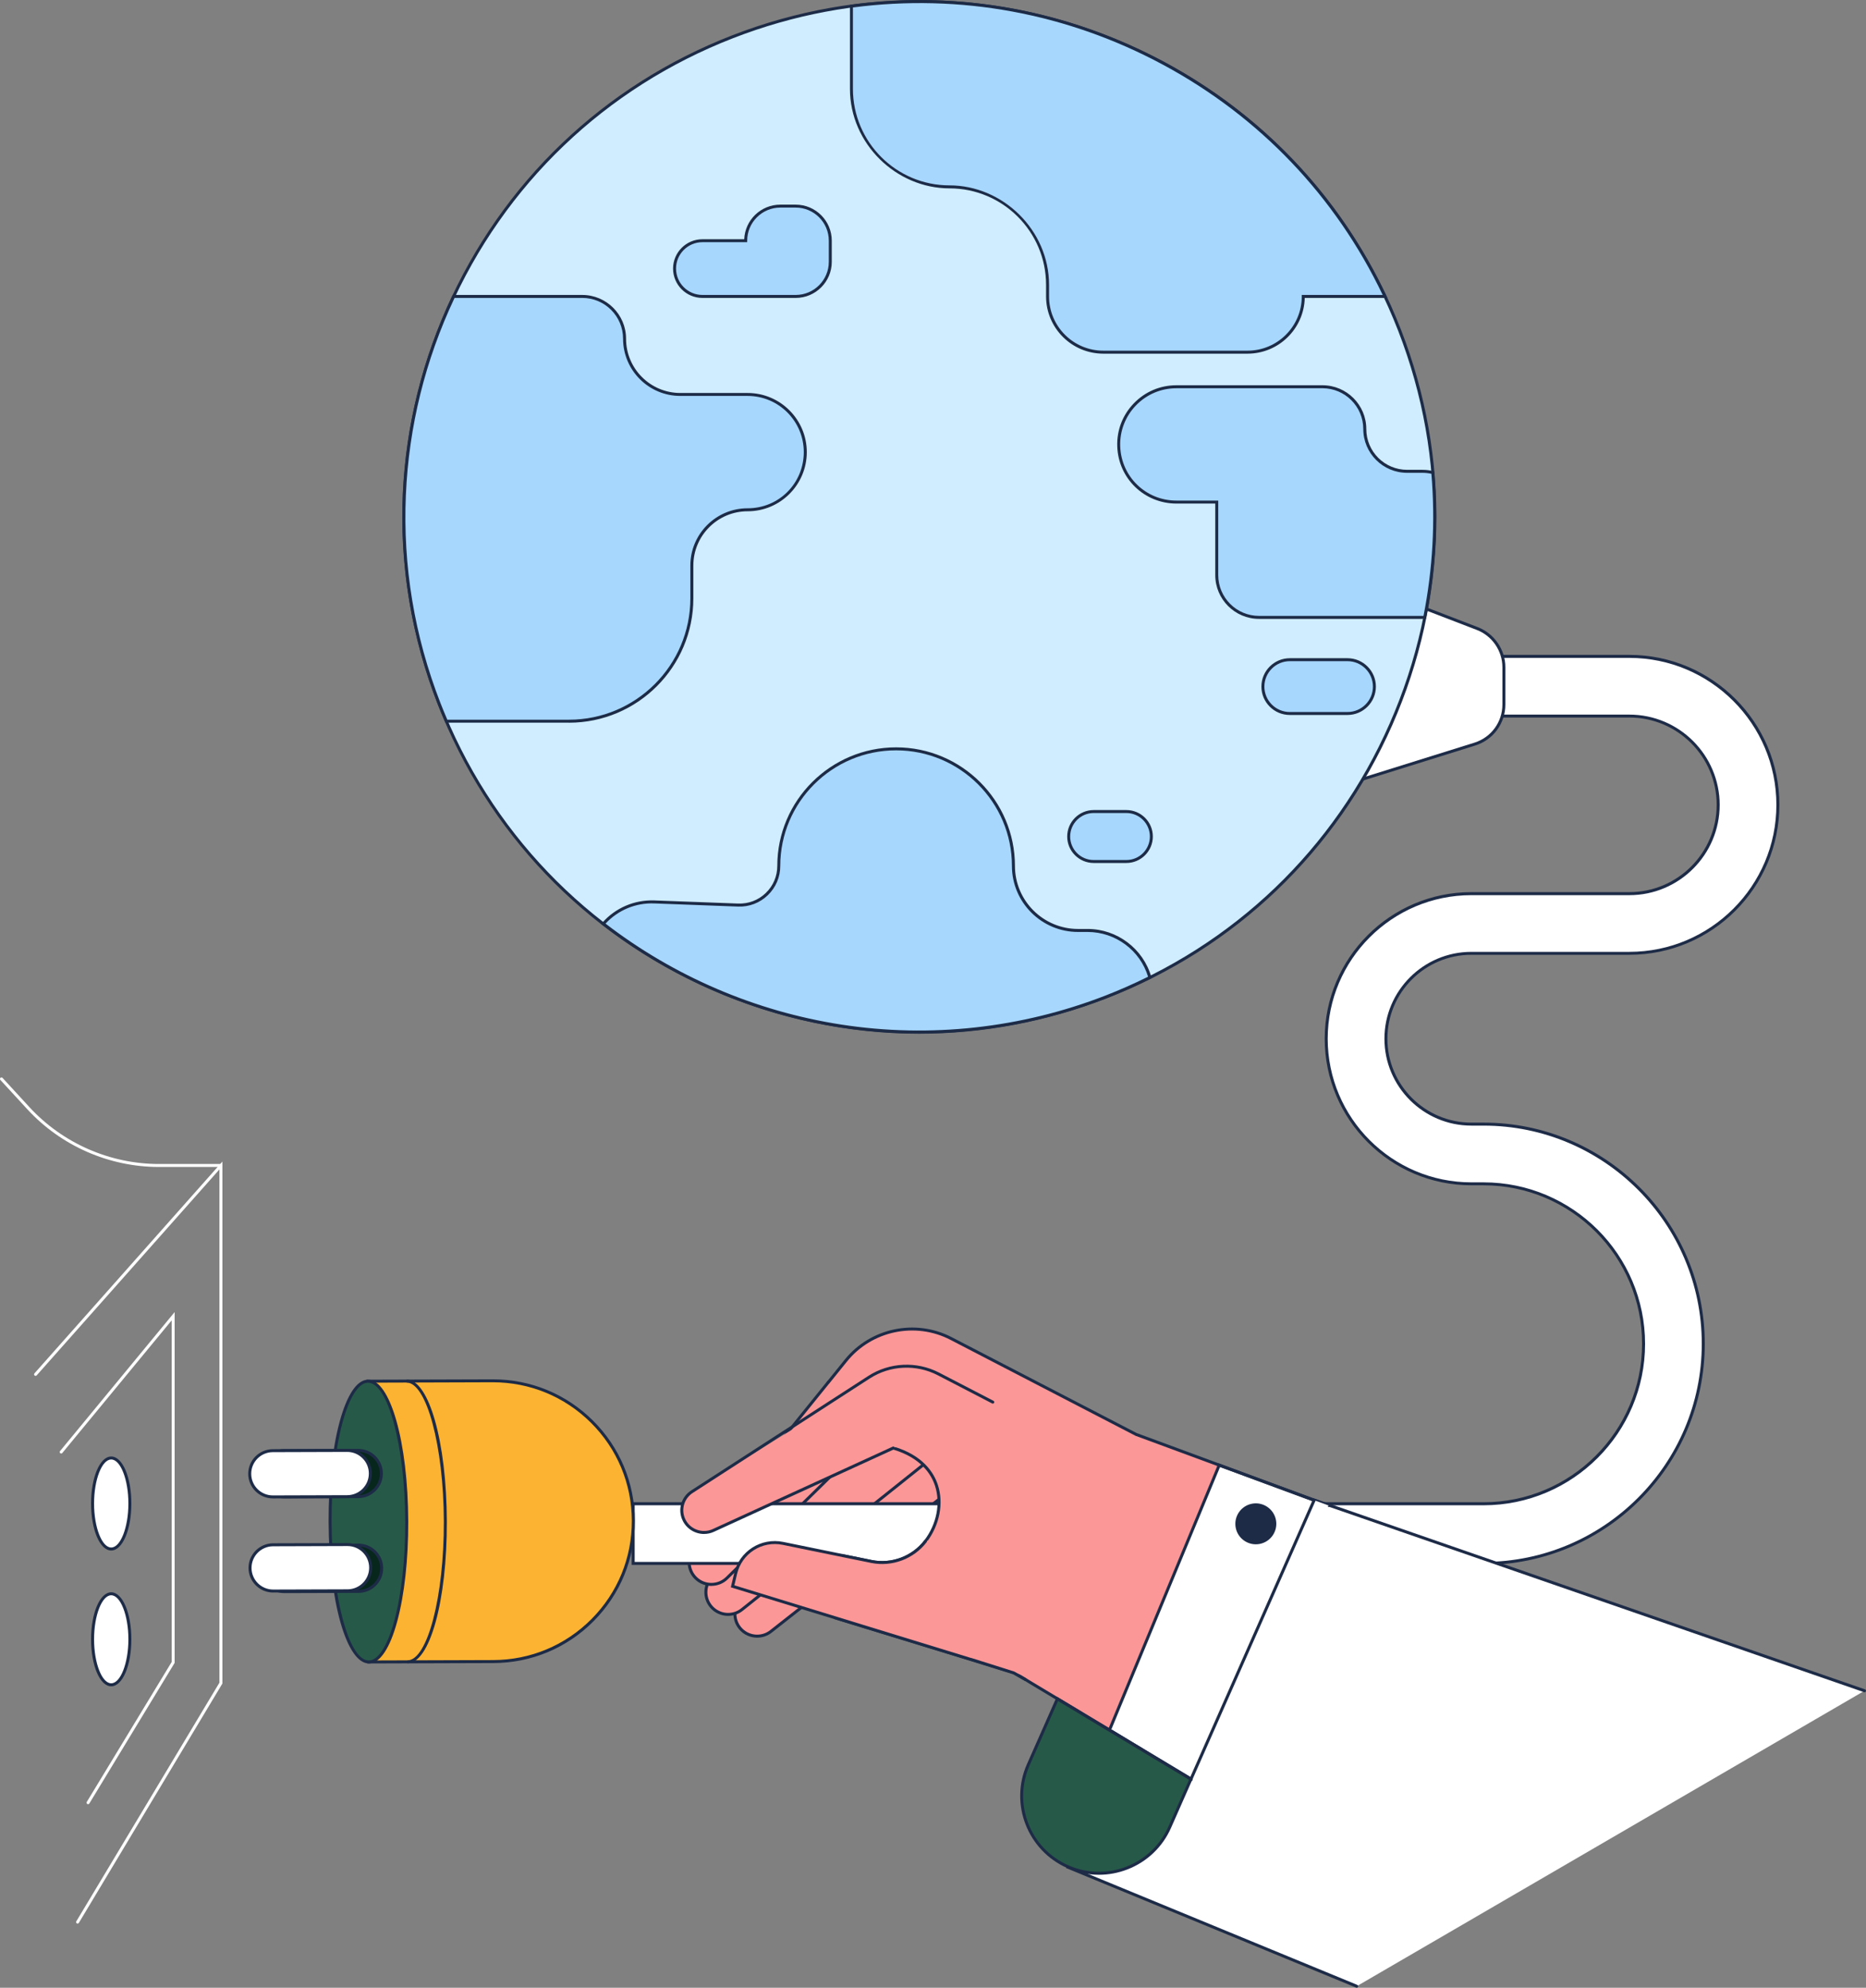 <svg width="232" height="247" viewBox="0 0 232 247" fill="none" xmlns="http://www.w3.org/2000/svg">
<rect x="0" y="0" width="232" height="247" fill="#808080" stroke="none"/>
<g clip-path="url(#clip0_58_981)">
<path d="M119.214 184.365L95.864 202.712C94.687 203.657 92.969 203.483 92.008 202.32C91.109 201.233 91.174 199.644 92.161 198.637L112.752 178.303" fill="#FC9797"/>
<path d="M94.141 203.502C93.289 203.502 92.445 203.138 91.865 202.437C90.904 201.274 90.974 199.585 92.029 198.505L112.62 178.169C112.693 178.096 112.809 178.096 112.882 178.169C112.955 178.241 112.955 178.358 112.882 178.431L92.291 198.764C91.372 199.704 91.309 201.184 92.151 202.199C93.042 203.276 94.656 203.439 95.75 202.565L119.102 184.217C119.183 184.155 119.3 184.168 119.362 184.248C119.425 184.329 119.412 184.446 119.331 184.508L95.981 202.855C95.44 203.289 94.791 203.499 94.141 203.499V203.502Z" fill="#1D2B47"/>
<path d="M115.86 181.167L92.252 200.007C91.075 200.952 89.358 200.778 88.397 199.615C87.498 198.528 87.562 196.939 88.55 195.932L106.135 177.948" fill="#FC9797"/>
<path d="M90.53 200.797C89.677 200.797 88.833 200.433 88.254 199.732C87.292 198.569 87.362 196.879 88.417 195.8L106.002 177.815C106.072 177.743 106.192 177.74 106.264 177.813C106.337 177.886 106.34 178.002 106.267 178.075L88.682 196.059C87.76 197.001 87.7 198.481 88.539 199.496C89.431 200.573 91.044 200.739 92.138 199.862L115.745 181.021C115.826 180.959 115.943 180.969 116.005 181.05C116.07 181.13 116.057 181.247 115.977 181.309L92.369 200.15C91.829 200.584 91.177 200.794 90.53 200.794V200.797Z" fill="#1D2B47"/>
<path d="M108.803 177.989L90.379 196.098C89.303 197.157 87.576 197.155 86.502 196.093C85.499 195.101 85.406 193.513 86.287 192.412L103.568 171.035L108.806 177.987L108.803 177.989Z" fill="#FC9797"/>
<path d="M88.443 197.072C87.692 197.072 86.942 196.789 86.373 196.225C85.299 195.164 85.201 193.476 86.141 192.298L102.83 171.658C102.895 171.578 103.012 171.567 103.089 171.63C103.17 171.695 103.18 171.811 103.118 171.889L86.43 192.526C85.606 193.557 85.694 195.031 86.632 195.958C87.627 196.942 89.251 196.944 90.249 195.963L105.948 180.554C106.02 180.481 106.137 180.484 106.21 180.554C106.283 180.627 106.28 180.744 106.21 180.816L90.511 196.225C89.942 196.786 89.194 197.066 88.446 197.066L88.443 197.072Z" fill="#1D2B47"/>
<path d="M184.45 194.276H78.721V186.859H184.45C195.42 186.859 204.345 177.943 204.345 166.983C204.345 156.023 195.42 147.107 184.45 147.107H182.933C172.981 147.107 164.888 139.018 164.888 129.079C164.888 119.139 172.984 111.05 182.933 111.05H202.578C208.668 111.05 213.62 106.1 213.62 100.018C213.62 93.936 208.665 88.986 202.578 88.986H174.785V81.569H202.578C212.76 81.569 221.046 89.845 221.046 100.021C221.046 110.196 212.763 118.472 202.578 118.472H182.933C177.076 118.472 172.311 123.233 172.311 129.084C172.311 134.935 177.076 139.696 182.933 139.696H184.45C199.514 139.696 211.77 151.94 211.77 166.991C211.77 182.042 199.514 194.286 184.45 194.286V194.276Z" fill="white"/>
<path d="M184.45 194.46H78.536V186.673H184.45C195.318 186.673 204.16 177.839 204.16 166.98C204.16 156.122 195.318 147.288 184.45 147.288H182.933C172.88 147.288 164.701 139.117 164.701 129.073C164.701 119.03 172.88 110.858 182.933 110.858H202.578C208.564 110.858 213.436 105.991 213.436 100.01C213.436 94.029 208.564 89.162 202.578 89.162H174.6V81.375H202.578C212.862 81.375 221.23 89.733 221.23 100.01C221.23 110.287 212.864 118.646 202.578 118.646H182.933C177.178 118.646 172.496 123.324 172.496 129.071C172.496 134.818 177.178 139.498 182.933 139.498H184.45C199.616 139.498 211.955 151.826 211.955 166.978C211.955 182.13 199.616 194.457 184.45 194.457V194.46ZM78.908 194.089H184.45C199.411 194.089 211.583 181.927 211.583 166.98C211.583 152.034 199.411 139.872 184.45 139.872H182.933C176.975 139.872 172.127 135.028 172.127 129.076C172.127 123.124 176.975 118.28 182.933 118.28H202.578C212.659 118.28 220.859 110.087 220.859 100.015C220.859 89.944 212.659 81.751 202.578 81.751H174.969V88.799H202.578C208.769 88.799 213.807 93.832 213.807 100.018C213.807 106.204 208.769 111.235 202.578 111.235H182.933C173.085 111.235 165.073 119.24 165.073 129.079C165.073 138.917 173.085 146.922 182.933 146.922H184.45C195.524 146.922 204.532 155.922 204.532 166.986C204.532 178.049 195.524 187.049 184.45 187.049H78.908V194.097V194.089Z" fill="#1D2B47"/>
<path d="M176.019 75.163L183.671 78.104C185.663 78.87 186.981 80.783 186.981 82.916V87.545C186.981 89.801 185.513 91.794 183.359 92.467L168.094 97.233" fill="white"/>
<path d="M168.149 97.409L168.037 97.056L183.302 92.29C185.391 91.638 186.794 89.731 186.794 87.545V82.916C186.794 80.874 185.513 79.01 183.603 78.275L175.951 75.334L176.084 74.989L183.736 77.93C185.785 78.719 187.163 80.72 187.163 82.916V87.545C187.163 89.894 185.656 91.945 183.411 92.643L168.146 97.409H168.149Z" fill="#1D2B47"/>
<path d="M114.298 128.232C149.68 128.232 178.362 99.576 178.362 64.227C178.362 28.877 149.68 0.221 114.298 0.221C78.916 0.221 50.234 28.877 50.234 64.227C50.234 99.576 78.916 128.232 114.298 128.232Z" fill="#CFEDFF"/>
<path d="M114.28 128.453C105.488 128.453 96.711 126.625 88.42 122.981C72.711 116.073 60.637 103.47 54.417 87.488C48.197 71.508 48.581 54.064 55.493 38.369C62.407 22.675 75.021 10.612 91.018 4.397C107.013 -1.817 124.473 -1.436 140.182 5.472C155.89 12.38 167.964 24.982 174.184 40.965C180.405 56.945 180.02 74.389 173.109 90.084C166.195 105.778 153.581 117.841 137.583 124.055C130.03 126.989 122.15 128.453 114.28 128.453ZM114.319 0.371C106.496 0.371 98.662 1.825 91.151 4.743C75.247 10.921 62.705 22.916 55.831 38.517C48.958 54.121 48.579 71.464 54.76 87.35C60.941 103.237 72.95 115.77 88.565 122.638C104.183 129.504 121.542 129.883 137.443 123.708C153.347 117.53 165.888 105.534 172.763 89.933C179.636 74.329 180.015 56.987 173.834 41.1C167.653 25.213 155.644 12.681 140.028 5.812C131.787 2.188 123.059 0.371 114.316 0.371H114.319Z" fill="#1D2B47"/>
<path d="M174.943 58.567C172.038 58.567 169.684 56.216 169.684 53.313C169.684 50.411 167.33 48.059 164.426 48.059H146.261C142.208 48.059 138.96 51.413 139.093 55.46C139.22 59.323 142.393 62.389 146.261 62.389H151.279V71.464C151.279 74.366 153.633 76.718 156.537 76.718H176.855C176.952 76.718 177.045 76.715 177.139 76.71C178.31 70.856 178.666 64.805 178.139 58.726C177.728 58.622 177.3 58.567 176.855 58.567H174.943Z" fill="#A7D7FC"/>
<path d="M176.855 76.904H156.537C153.536 76.904 151.094 74.464 151.094 71.464V62.573H146.261C142.271 62.573 139.041 59.45 138.909 55.465C138.841 53.456 139.576 51.556 140.974 50.113C142.372 48.669 144.25 47.873 146.261 47.873H164.426C167.427 47.873 169.871 50.313 169.871 53.311C169.871 56.107 172.148 58.38 174.946 58.38H176.858C177.305 58.38 177.752 58.435 178.186 58.544L178.313 58.575L178.323 58.708C178.846 64.735 178.508 70.804 177.321 76.744L177.292 76.884L177.149 76.891C177.053 76.897 176.954 76.899 176.855 76.899V76.904ZM146.259 48.246C144.349 48.246 142.567 49.002 141.239 50.372C139.911 51.743 139.215 53.55 139.277 55.455C139.402 59.24 142.471 62.204 146.259 62.204H151.463V71.464C151.463 74.259 153.739 76.533 156.537 76.533H176.855C176.9 76.533 176.941 76.533 176.985 76.533C178.134 70.719 178.464 64.779 177.965 58.876C177.601 58.796 177.23 58.754 176.855 58.754H174.943C171.942 58.754 169.497 56.314 169.497 53.313C169.497 50.518 167.221 48.244 164.423 48.244H146.259V48.246Z" fill="#1D2B47"/>
<path d="M92.951 49.015H84.585C80.755 49.015 77.653 45.913 77.653 42.089C77.653 39.187 75.299 36.835 72.394 36.835H56.4C49.132 52.174 47.947 70.353 54.589 87.42C54.877 88.163 55.184 88.892 55.495 89.616H70.737C79.175 89.616 86.019 82.782 86.019 74.348V70.27C86.019 66.443 89.124 63.344 92.951 63.344C96.778 63.344 100.122 60.135 100.122 56.179C100.122 52.223 96.911 49.015 92.951 49.015Z" fill="#A7D7FC"/>
<path d="M70.737 89.801H55.373L55.324 89.689C54.963 88.856 54.674 88.155 54.414 87.488C51.159 79.121 49.704 70.368 50.091 61.472C50.465 52.88 52.531 44.566 56.231 36.757L56.28 36.651H72.391C75.392 36.651 77.837 39.091 77.837 42.092C77.837 45.809 80.864 48.833 84.585 48.833H92.951C97.007 48.833 100.309 52.13 100.309 56.184C100.309 60.239 97.01 63.533 92.951 63.533C89.231 63.533 86.204 66.558 86.204 70.275V74.353C86.204 82.875 79.264 89.806 70.737 89.806V89.801ZM55.617 89.432H70.737C79.061 89.432 85.832 82.665 85.832 74.35V70.272C85.832 66.35 89.025 63.16 92.949 63.16C96.872 63.16 99.935 60.029 99.935 56.179C99.935 52.33 96.802 49.199 92.949 49.199H84.582C80.656 49.199 77.466 46.009 77.466 42.089C77.466 39.293 75.19 37.019 72.391 37.019H56.516C52.871 44.752 50.834 52.984 50.463 61.488C50.078 70.332 51.523 79.033 54.76 87.353C55.007 87.986 55.28 88.651 55.615 89.43L55.617 89.432Z" fill="#1D2B47"/>
<path d="M105.859 0.768V11.043C105.859 17.769 111.318 23.223 118.05 23.223C124.782 23.223 130.241 28.676 130.241 35.402V36.835C130.241 40.661 133.346 43.761 137.173 43.761H155.101C158.93 43.761 162.033 40.659 162.033 36.835H172.197C160.162 11.367 133.026 -2.861 105.859 0.768Z" fill="#A7D7FC"/>
<path d="M155.103 43.948H137.175C133.25 43.948 130.059 40.757 130.059 36.835V35.402C130.059 28.788 124.673 23.407 118.053 23.407C111.432 23.407 105.675 17.859 105.675 11.04V0.605L105.836 0.584C119.295 -1.212 132.766 1.256 144.793 7.728C156.948 14.269 166.483 24.308 172.368 36.757L172.493 37.022H162.22C162.121 40.859 158.967 43.948 155.103 43.948ZM106.044 0.929V11.04C106.044 17.654 111.43 23.035 118.05 23.035C124.67 23.035 130.428 28.583 130.428 35.402V36.835C130.428 40.552 133.455 43.577 137.175 43.577H155.103C158.824 43.577 161.851 40.552 161.851 36.835V36.651H171.908C166.047 24.396 156.615 14.511 144.617 8.055C132.707 1.646 119.372 -0.815 106.044 0.929Z" fill="#1D2B47"/>
<path d="M167.533 81.974H160.362C158.514 81.974 157.015 83.471 157.015 85.318C157.015 87.164 158.514 88.661 160.362 88.661H167.533C169.381 88.661 170.88 87.164 170.88 85.318C170.88 83.471 169.381 81.974 167.533 81.974Z" fill="#A7D7FC"/>
<path d="M167.533 88.845H160.362C158.413 88.845 156.831 87.262 156.831 85.318C156.831 83.373 158.416 81.79 160.362 81.79H167.533C169.482 81.79 171.064 83.373 171.064 85.318C171.064 87.262 169.479 88.845 167.533 88.845ZM160.362 82.159C158.619 82.159 157.2 83.576 157.2 85.318C157.2 87.059 158.619 88.477 160.362 88.477H167.533C169.276 88.477 170.695 87.059 170.695 85.318C170.695 83.576 169.276 82.159 167.533 82.159H160.362Z" fill="#1D2B47"/>
<path d="M83.868 33.372C83.868 31.459 85.419 29.909 87.334 29.909H92.712C92.712 27.534 94.638 25.611 97.015 25.611H98.927C101.304 25.611 103.23 27.534 103.23 29.909V32.536C103.23 34.911 101.304 36.835 98.927 36.835H87.334C85.419 36.835 83.868 35.285 83.868 33.372Z" fill="#A7D7FC"/>
<path d="M98.927 37.022H87.334C85.32 37.022 83.683 35.387 83.683 33.375C83.683 31.363 85.32 29.728 87.334 29.728H92.53C92.629 27.34 94.601 25.429 97.015 25.429H98.927C101.403 25.429 103.414 27.441 103.414 29.912V32.539C103.414 35.013 101.401 37.022 98.927 37.022ZM87.334 30.094C85.525 30.094 84.052 31.566 84.052 33.372C84.052 35.179 85.525 36.651 87.334 36.651H98.927C101.198 36.651 103.045 34.805 103.045 32.536V29.909C103.045 27.641 101.198 25.795 98.927 25.795H97.015C94.744 25.795 92.897 27.641 92.897 29.909V30.094H87.334Z" fill="#1D2B47"/>
<path d="M140.041 100.841H135.978C134.261 100.841 132.87 102.231 132.87 103.945C132.87 105.66 134.261 107.05 135.978 107.05H140.041C141.758 107.05 143.149 105.66 143.149 103.945C143.149 102.231 141.758 100.841 140.041 100.841Z" fill="#A7D7FC"/>
<path d="M140.041 107.237H135.978C134.162 107.237 132.686 105.76 132.686 103.948C132.686 102.136 134.164 100.659 135.978 100.659H140.041C141.857 100.659 143.333 102.136 143.333 103.948C143.333 105.76 141.855 107.237 140.041 107.237ZM135.978 101.028C134.367 101.028 133.055 102.336 133.055 103.948C133.055 105.56 134.364 106.868 135.978 106.868H140.041C141.652 106.868 142.964 105.558 142.964 103.948C142.964 102.339 141.652 101.028 140.041 101.028H135.978Z" fill="#1D2B47"/>
<path d="M135.229 115.624H134.039C129.599 115.624 126.001 112.034 126.001 107.606C126.001 99.569 119.469 93.056 111.414 93.056C103.357 93.056 96.828 99.572 96.828 107.606C96.828 110.362 94.534 112.569 91.772 112.465L81.353 112.076C78.835 111.982 76.556 113.052 75.018 114.794C92.216 128.102 115.769 132.328 137.518 123.882C139.392 123.155 141.205 122.345 142.969 121.467C142.019 118.098 138.916 115.627 135.235 115.627L135.229 115.624Z" fill="#A7D7FC"/>
<path d="M114.267 128.427C111.011 128.427 107.756 128.178 104.529 127.679C93.762 126.013 83.517 121.608 74.901 114.939L74.746 114.817L74.875 114.669C76.517 112.81 78.882 111.798 81.355 111.889L91.774 112.278C93.06 112.325 94.279 111.863 95.206 110.97C96.131 110.08 96.641 108.885 96.641 107.603C96.641 99.478 103.269 92.867 111.414 92.867C119.56 92.867 126.188 99.478 126.188 107.603C126.188 111.923 129.711 115.435 134.039 115.435H135.229C138.895 115.435 142.151 117.893 143.144 121.41L143.185 121.558L143.047 121.626C141.244 122.524 139.405 123.339 137.581 124.048C130.116 126.947 122.197 128.422 114.267 128.422V128.427ZM75.286 114.77C83.819 121.333 93.946 125.668 104.583 127.313C115.615 129.021 126.98 127.773 137.446 123.708C139.21 123.022 140.992 122.236 142.741 121.369C141.746 118.088 138.677 115.809 135.227 115.809H134.037C129.503 115.809 125.813 112.13 125.813 107.606C125.813 99.686 119.352 93.24 111.412 93.24C103.471 93.24 97.01 99.686 97.01 107.606C97.01 108.989 96.461 110.279 95.464 111.24C94.463 112.203 93.146 112.707 91.761 112.652L81.342 112.263C79.04 112.174 76.847 113.088 75.286 114.77Z" fill="#1D2B47"/>
<path d="M61.345 206.468L45.87 206.517L45.761 171.626L61.235 171.577C70.872 171.547 78.72 179.339 78.75 188.967C78.781 198.595 70.982 206.435 61.345 206.465L61.345 206.468Z" fill="#FCB332"/>
<path d="M45.677 206.707V206.523L45.565 171.448L61.227 171.399C61.245 171.399 61.266 171.399 61.284 171.399C65.977 171.399 70.391 173.216 73.722 176.523C77.066 179.843 78.916 184.264 78.929 188.972C78.944 193.681 77.123 198.115 73.8 201.456C70.477 204.797 66.052 206.645 61.339 206.658L45.677 206.707ZM45.937 171.814L46.046 206.333L61.336 206.284C65.951 206.269 70.282 204.459 73.535 201.191C76.788 197.92 78.57 193.58 78.557 188.97C78.541 184.36 76.731 180.032 73.459 176.782C70.199 173.545 65.878 171.765 61.284 171.765H61.227L45.937 171.814Z" fill="#1D2B47"/>
<path d="M45.855 206.521C48.487 206.513 50.596 198.696 50.566 189.062C50.535 179.428 48.377 171.625 45.746 171.633C43.114 171.641 41.005 179.458 41.036 189.092C41.066 198.726 43.224 206.529 45.855 206.521Z" fill="#275948"/>
<path d="M45.859 206.705C43.086 206.705 40.888 198.972 40.857 189.089C40.841 184.414 41.325 180.014 42.218 176.702C43.13 173.317 44.385 171.448 45.749 171.445C45.749 171.445 45.752 171.445 45.755 171.445C48.527 171.445 50.725 179.178 50.756 189.061C50.772 193.736 50.288 198.136 49.395 201.448C48.483 204.833 47.228 206.702 45.864 206.705C45.864 206.705 45.861 206.705 45.859 206.705ZM45.755 171.817H45.752C44.588 171.819 43.432 173.636 42.577 176.801C41.691 180.082 41.213 184.448 41.226 189.092C41.257 198.442 43.375 206.336 45.856 206.336H45.859C47.023 206.333 48.179 204.516 49.034 201.352C49.92 198.071 50.398 193.705 50.385 189.061C50.353 179.71 48.236 171.817 45.755 171.817Z" fill="#1D2B47"/>
<path d="M50.66 206.692V206.32C53.141 206.313 55.212 198.403 55.184 189.045C55.152 179.695 53.032 171.801 50.553 171.801H50.551V171.43C50.551 171.43 50.551 171.43 50.553 171.43C53.328 171.43 55.524 179.163 55.555 189.045C55.586 198.93 53.438 206.681 50.66 206.692Z" fill="#1D2B47"/>
<path d="M35.31 186.003L44.557 185.974C46.145 185.969 47.429 184.679 47.424 183.092C47.419 181.505 46.127 180.222 44.539 180.227L35.292 180.256C33.703 180.261 32.419 181.552 32.424 183.139C32.429 184.726 33.721 186.008 35.31 186.003Z" fill="#07271C"/>
<path d="M35.292 186.19C33.608 186.19 32.236 184.824 32.231 183.14C32.226 181.452 33.595 180.076 35.284 180.071L44.531 180.043C44.531 180.043 44.539 180.043 44.541 180.043C46.225 180.043 47.597 181.408 47.602 183.093C47.605 183.911 47.288 184.679 46.713 185.258C46.137 185.837 45.37 186.159 44.552 186.161L35.305 186.19C35.305 186.19 35.297 186.19 35.294 186.19H35.292ZM44.541 180.414H44.533L35.286 180.442C33.803 180.448 32.6 181.657 32.605 183.14C32.61 184.619 33.816 185.818 35.294 185.818H35.302L44.549 185.79C45.269 185.79 45.942 185.507 46.448 184.996C46.955 184.484 47.233 183.809 47.23 183.093C47.23 182.374 46.947 181.701 46.435 181.195C45.929 180.692 45.256 180.414 44.539 180.414H44.541Z" fill="#1D2B47"/>
<path d="M35.345 197.773L44.592 197.744C46.181 197.739 47.465 196.448 47.459 194.861C47.455 193.274 46.163 191.992 44.574 191.997L35.327 192.026C33.739 192.031 32.455 193.321 32.46 194.908C32.465 196.496 33.757 197.778 35.345 197.773Z" fill="#07271C"/>
<path d="M35.331 197.962C34.517 197.962 33.751 197.645 33.174 197.074C32.595 196.498 32.272 195.732 32.27 194.914C32.265 193.227 33.634 191.851 35.323 191.846L44.57 191.818C44.57 191.818 44.578 191.818 44.58 191.818C45.393 191.818 46.16 192.134 46.737 192.708C47.316 193.284 47.638 194.05 47.641 194.868C47.644 195.685 47.327 196.454 46.752 197.033C46.175 197.611 45.409 197.933 44.591 197.936L35.343 197.964C35.343 197.964 35.336 197.964 35.333 197.964L35.331 197.962ZM44.578 192.184H44.57L35.323 192.212C33.839 192.217 32.636 193.427 32.641 194.909C32.641 195.628 32.925 196.301 33.437 196.807C33.943 197.31 34.616 197.588 35.333 197.588H35.341L44.588 197.56C45.308 197.56 45.981 197.277 46.487 196.765C46.994 196.256 47.272 195.579 47.269 194.862C47.269 194.143 46.986 193.471 46.474 192.965C45.968 192.461 45.295 192.184 44.578 192.184Z" fill="#1D2B47"/>
<path d="M33.938 186.007L43.185 185.978C44.773 185.973 46.057 184.682 46.052 183.095C46.047 181.508 44.755 180.226 43.167 180.231L33.92 180.26C32.331 180.265 31.047 181.555 31.052 183.142C31.058 184.729 32.349 186.012 33.938 186.007Z" fill="white"/>
<path d="M33.922 186.195C33.109 186.195 32.343 185.878 31.766 185.307C31.186 184.731 30.864 183.965 30.862 183.147C30.857 181.46 32.226 180.084 33.915 180.079L43.162 180.051C43.162 180.051 43.169 180.051 43.172 180.051C43.985 180.051 44.752 180.367 45.328 180.941C45.908 181.517 46.23 182.283 46.233 183.101C46.235 183.918 45.918 184.687 45.344 185.266C44.767 185.844 44.001 186.166 43.182 186.169L33.935 186.198C33.935 186.198 33.928 186.198 33.925 186.198L33.922 186.195ZM43.169 180.419H43.162L33.915 180.448C32.431 180.453 31.228 181.663 31.233 183.145C31.238 184.624 32.444 185.824 33.922 185.824H33.93L43.177 185.795C44.661 185.79 45.864 184.58 45.859 183.098C45.859 182.379 45.575 181.707 45.063 181.2C44.557 180.697 43.884 180.419 43.167 180.419H43.169Z" fill="#1D2B47"/>
<path d="M33.976 197.707L43.223 197.677C44.812 197.672 46.096 196.382 46.09 194.795C46.086 193.208 44.794 191.925 43.205 191.93L33.958 191.959C32.37 191.964 31.086 193.255 31.091 194.842C31.096 196.429 32.388 197.711 33.976 197.707Z" fill="white"/>
<path d="M33.959 197.892C33.145 197.892 32.379 197.575 31.802 197.001C31.223 196.425 30.901 195.659 30.898 194.842C30.893 193.154 32.262 191.779 33.951 191.773L43.198 191.745C43.198 191.745 43.206 191.745 43.208 191.745C44.022 191.745 44.788 192.061 45.365 192.633C45.944 193.209 46.267 193.975 46.269 194.792C46.274 196.48 44.905 197.855 43.216 197.861L33.969 197.889C33.969 197.889 33.961 197.889 33.959 197.889V197.892ZM43.208 192.116H43.201L33.953 192.145C32.47 192.15 31.267 193.359 31.272 194.842C31.277 196.321 32.483 197.521 33.961 197.521H33.969L43.216 197.492C44.7 197.487 45.903 196.277 45.898 194.795C45.892 193.315 44.687 192.116 43.208 192.116Z" fill="#1D2B47"/>
<path d="M111.066 179.934C117.756 181.938 117.754 187.983 115.075 191.503C113.503 193.565 110.889 194.548 108.348 194.032L104.82 193.315L103.905 201.054L127.489 208.275L142.689 178.991L118.234 166.324C113.779 164.016 108.312 165.161 105.163 169.065L102.973 171.778" fill="#FC9797"/>
<path d="M127.585 208.498L103.705 201.186L104.661 193.095L108.387 193.85C110.845 194.348 113.41 193.383 114.93 191.392C116.452 189.393 116.959 186.81 116.257 184.65C115.769 183.15 114.464 181.146 111.017 180.113C110.918 180.084 110.863 179.98 110.892 179.882C110.92 179.783 111.024 179.729 111.123 179.757C114.724 180.837 116.096 182.95 116.611 184.536C117.351 186.81 116.821 189.523 115.226 191.618C113.623 193.723 110.91 194.74 108.314 194.216L104.984 193.539L104.113 200.924L127.401 208.055L142.445 179.072L118.157 166.487C113.799 164.229 108.398 165.361 105.314 169.179L103.123 171.892C103.058 171.972 102.941 171.983 102.863 171.92C102.783 171.855 102.77 171.739 102.835 171.661L105.025 168.948C108.218 164.995 113.812 163.821 118.328 166.16L142.946 178.914L127.591 208.501L127.585 208.498Z" fill="#1D2B47"/>
<path d="M141.463 178.319L165.169 187.073L150.325 222.42L125.533 207.525L129.007 191.055L141.463 178.319Z" fill="#FC9797"/>
<path d="M141.463 178.319L165.169 187.073L150.325 222.42L125.533 207.525L129.007 191.055L141.463 178.319Z" fill="#FC9797"/>
<path d="M112.173 179.417L88.68 190.182C87.308 190.81 85.684 190.221 85.037 188.858C84.432 187.584 84.884 186.06 86.087 185.323L110.463 170.225L112.173 179.415V179.417Z" fill="#FC9797"/>
<path d="M231.816 210.1L163.373 186.395L145.329 206.066L132.79 232.03L168.676 246.816" fill="white"/>
<path d="M168.676 247C168.653 247 168.629 246.995 168.606 246.987L132.538 232.126L145.194 205.942L163.319 186.179L163.433 186.218L231.875 209.924C231.971 209.957 232.023 210.064 231.99 210.16C231.956 210.256 231.852 210.308 231.753 210.274L163.425 186.61L145.482 206.173L133.039 231.934L168.744 246.644C168.837 246.683 168.884 246.792 168.845 246.886C168.817 246.958 168.746 247 168.674 247H168.676Z" fill="#1D2B47"/>
<path d="M165.169 187.072L151.588 182.057L137.942 214.98L148.098 221.14" fill="white"/>
<path d="M148.098 221.324C148.065 221.324 148.033 221.317 148.002 221.299L137.708 215.058L151.484 181.823L165.234 186.901C165.33 186.937 165.379 187.044 165.343 187.14C165.306 187.236 165.202 187.285 165.104 187.249L151.689 182.296L138.173 214.908L148.195 220.984C148.283 221.036 148.311 221.151 148.257 221.239C148.223 221.296 148.161 221.327 148.098 221.327V221.324Z" fill="#1D2B47"/>
<path d="M87.539 190.616C86.435 190.616 85.37 189.993 84.868 188.939C84.219 187.576 84.702 185.953 85.991 185.167L107.935 170.988C110.58 169.278 113.963 169.117 116.759 170.565L123.517 174.067C123.608 174.114 123.644 174.225 123.595 174.316C123.548 174.407 123.436 174.443 123.345 174.394L116.587 170.892C113.908 169.504 110.668 169.659 108.135 171.297L86.188 185.478C85.06 186.169 84.637 187.586 85.203 188.778C85.803 190.042 87.329 190.595 88.602 190.011L110.991 179.762C111.084 179.721 111.193 179.762 111.237 179.853C111.279 179.947 111.237 180.056 111.147 180.1L88.758 190.348C88.365 190.527 87.95 190.613 87.542 190.613L87.539 190.616Z" fill="#1D2B47"/>
<path d="M165.169 187.072L150.325 222.42L148.075 221.07L163.386 186.416L165.169 187.072Z" fill="white"/>
<path d="M127.848 219.295L131.47 211.094L148.075 221.07L145.433 227.051C143.289 231.903 137.615 234.099 132.758 231.957C127.902 229.815 125.704 224.146 127.848 219.295Z" fill="#275948"/>
<path d="M136.638 232.964C135.294 232.964 133.951 232.684 132.683 232.126C127.741 229.945 125.494 224.157 127.676 219.219L131.384 210.827L148.309 220.995L145.601 227.124C144.544 229.514 142.619 231.352 140.179 232.297C139.031 232.741 137.833 232.964 136.635 232.964H136.638ZM127.848 219.295L128.017 219.37C127.001 221.672 126.941 224.229 127.85 226.576C128.76 228.923 130.529 230.773 132.834 231.788C137.589 233.886 143.164 231.726 145.264 226.976L147.839 221.145L131.553 211.362L128.014 219.37L127.845 219.295H127.848Z" fill="#1D2B47"/>
<path d="M148.161 221.337L125.437 207.686C125.348 207.634 125.32 207.52 125.374 207.431C125.426 207.343 125.541 207.315 125.629 207.369L147.992 220.805L163.139 186.524L141.398 178.496C141.301 178.459 141.252 178.353 141.288 178.257C141.325 178.161 141.431 178.111 141.527 178.148L163.638 186.314L148.161 221.343V221.337Z" fill="#1D2B47"/>
<path d="M138.08 187.874L115.075 191.503C113.503 193.564 110.892 194.548 108.348 194.032L104.822 193.315L97.358 191.786C94.697 191.241 92.083 192.908 91.457 195.548L91.086 197.118L120.763 206.227V206.217L127.495 208.278L138.082 187.877L138.08 187.874Z" fill="#FC9797"/>
<path d="M127.487 208.885C127.456 208.885 127.424 208.877 127.396 208.862L125.949 208.047L120.705 206.404L90.862 197.245L91.275 195.506C91.927 192.749 94.617 191.036 97.394 191.605L108.387 193.85C110.843 194.348 113.412 193.383 114.93 191.392C114.992 191.311 115.109 191.293 115.189 191.355C115.27 191.418 115.288 191.535 115.226 191.615C113.623 193.72 110.91 194.738 108.314 194.213L104.786 193.497L97.319 191.968C94.739 191.438 92.242 193.03 91.636 195.592L91.304 196.994L120.622 205.991L120.817 206.038L126.112 207.712L127.575 208.537C127.663 208.587 127.695 208.701 127.645 208.789C127.611 208.849 127.549 208.883 127.484 208.883L127.487 208.885Z" fill="#1D2B47"/>
<path d="M156.135 191.714C157.439 191.714 158.496 190.657 158.496 189.354C158.496 188.051 157.439 186.994 156.135 186.994C154.83 186.994 153.773 188.051 153.773 189.354C153.773 190.657 154.83 191.714 156.135 191.714Z" fill="#1D2B47"/>
<path d="M156.135 191.898C154.942 191.898 153.874 191.054 153.638 189.842C153.368 188.466 154.269 187.127 155.649 186.857C157.026 186.587 158.367 187.488 158.637 188.866C158.907 190.242 158.005 191.581 156.626 191.851C156.462 191.882 156.298 191.898 156.135 191.898ZM156.135 187.181C155.997 187.181 155.857 187.194 155.716 187.223C154.539 187.454 153.768 188.596 153.999 189.772C154.23 190.948 155.376 191.719 156.55 191.488C157.727 191.257 158.499 190.115 158.268 188.939C158.065 187.903 157.153 187.181 156.135 187.181Z" fill="#1D2B47"/>
<path d="M13.828 192.485C15.109 192.485 16.148 189.952 16.148 186.828C16.148 183.704 15.109 181.172 13.828 181.172C12.546 181.172 11.508 183.704 11.508 186.828C11.508 189.952 12.546 192.485 13.828 192.485Z" fill="white"/>
<path d="M13.828 192.669C12.422 192.669 11.323 190.104 11.323 186.828C11.323 183.552 12.425 180.988 13.828 180.988C15.231 180.988 16.332 183.552 16.332 186.828C16.332 190.104 15.231 192.669 13.828 192.669ZM13.828 181.359C12.671 181.359 11.695 183.864 11.695 186.828C11.695 189.793 12.671 192.298 13.828 192.298C14.984 192.298 15.963 189.793 15.963 186.828C15.963 183.864 14.986 181.359 13.828 181.359Z" fill="#1D2B47"/>
<path d="M13.828 209.358C15.109 209.358 16.148 206.825 16.148 203.701C16.148 200.577 15.109 198.045 13.828 198.045C12.546 198.045 11.508 200.577 11.508 203.701C11.508 206.825 12.546 209.358 13.828 209.358Z" fill="white"/>
<path d="M13.828 209.544C12.422 209.544 11.323 206.98 11.323 203.704C11.323 200.428 12.425 197.863 13.828 197.863C15.231 197.863 16.332 200.428 16.332 203.704C16.332 206.98 15.231 209.544 13.828 209.544ZM13.828 198.232C12.671 198.232 11.695 200.737 11.695 203.701C11.695 206.666 12.671 209.171 13.828 209.171C14.984 209.171 15.963 206.666 15.963 203.701C15.963 200.737 14.986 198.232 13.828 198.232Z" fill="#1D2B47"/>
<path d="M9.65 239.028C9.619 239.028 9.585 239.02 9.554 239.002C9.465 238.95 9.437 238.836 9.489 238.748L27.279 209.098V145.318L4.562 170.905C4.495 170.981 4.378 170.988 4.3 170.921C4.222 170.853 4.217 170.737 4.284 170.659L27.65 144.339V209.199L27.624 209.243L9.806 238.937C9.772 238.994 9.71 239.028 9.647 239.028H9.65Z" fill="white"/>
<path d="M27.468 145.012H19.775C13.56 145.012 7.582 142.39 3.375 137.816L0.047 134.198C-0.023 134.122 -0.018 134.005 0.057 133.935C0.133 133.865 0.249 133.87 0.32 133.946L3.648 137.564C7.784 142.06 13.661 144.641 19.772 144.641H27.466C27.567 144.641 27.65 144.724 27.65 144.825C27.65 144.926 27.567 145.009 27.466 145.009L27.468 145.012Z" fill="white"/>
<path d="M10.949 224.193C10.915 224.193 10.884 224.185 10.853 224.167C10.764 224.115 10.736 224.001 10.79 223.912L21.342 206.525V164.073L7.75 180.549C7.686 180.629 7.569 180.64 7.491 180.575C7.413 180.51 7.4 180.393 7.465 180.315L21.713 163.042V206.632L11.107 224.107C11.074 224.164 11.011 224.195 10.949 224.195V224.193Z" fill="white"/>
</g>
<defs>
<clipPath id="clip0_58_981">
<rect width="232" height="247" fill="white"/>
</clipPath>
</defs>
</svg>
